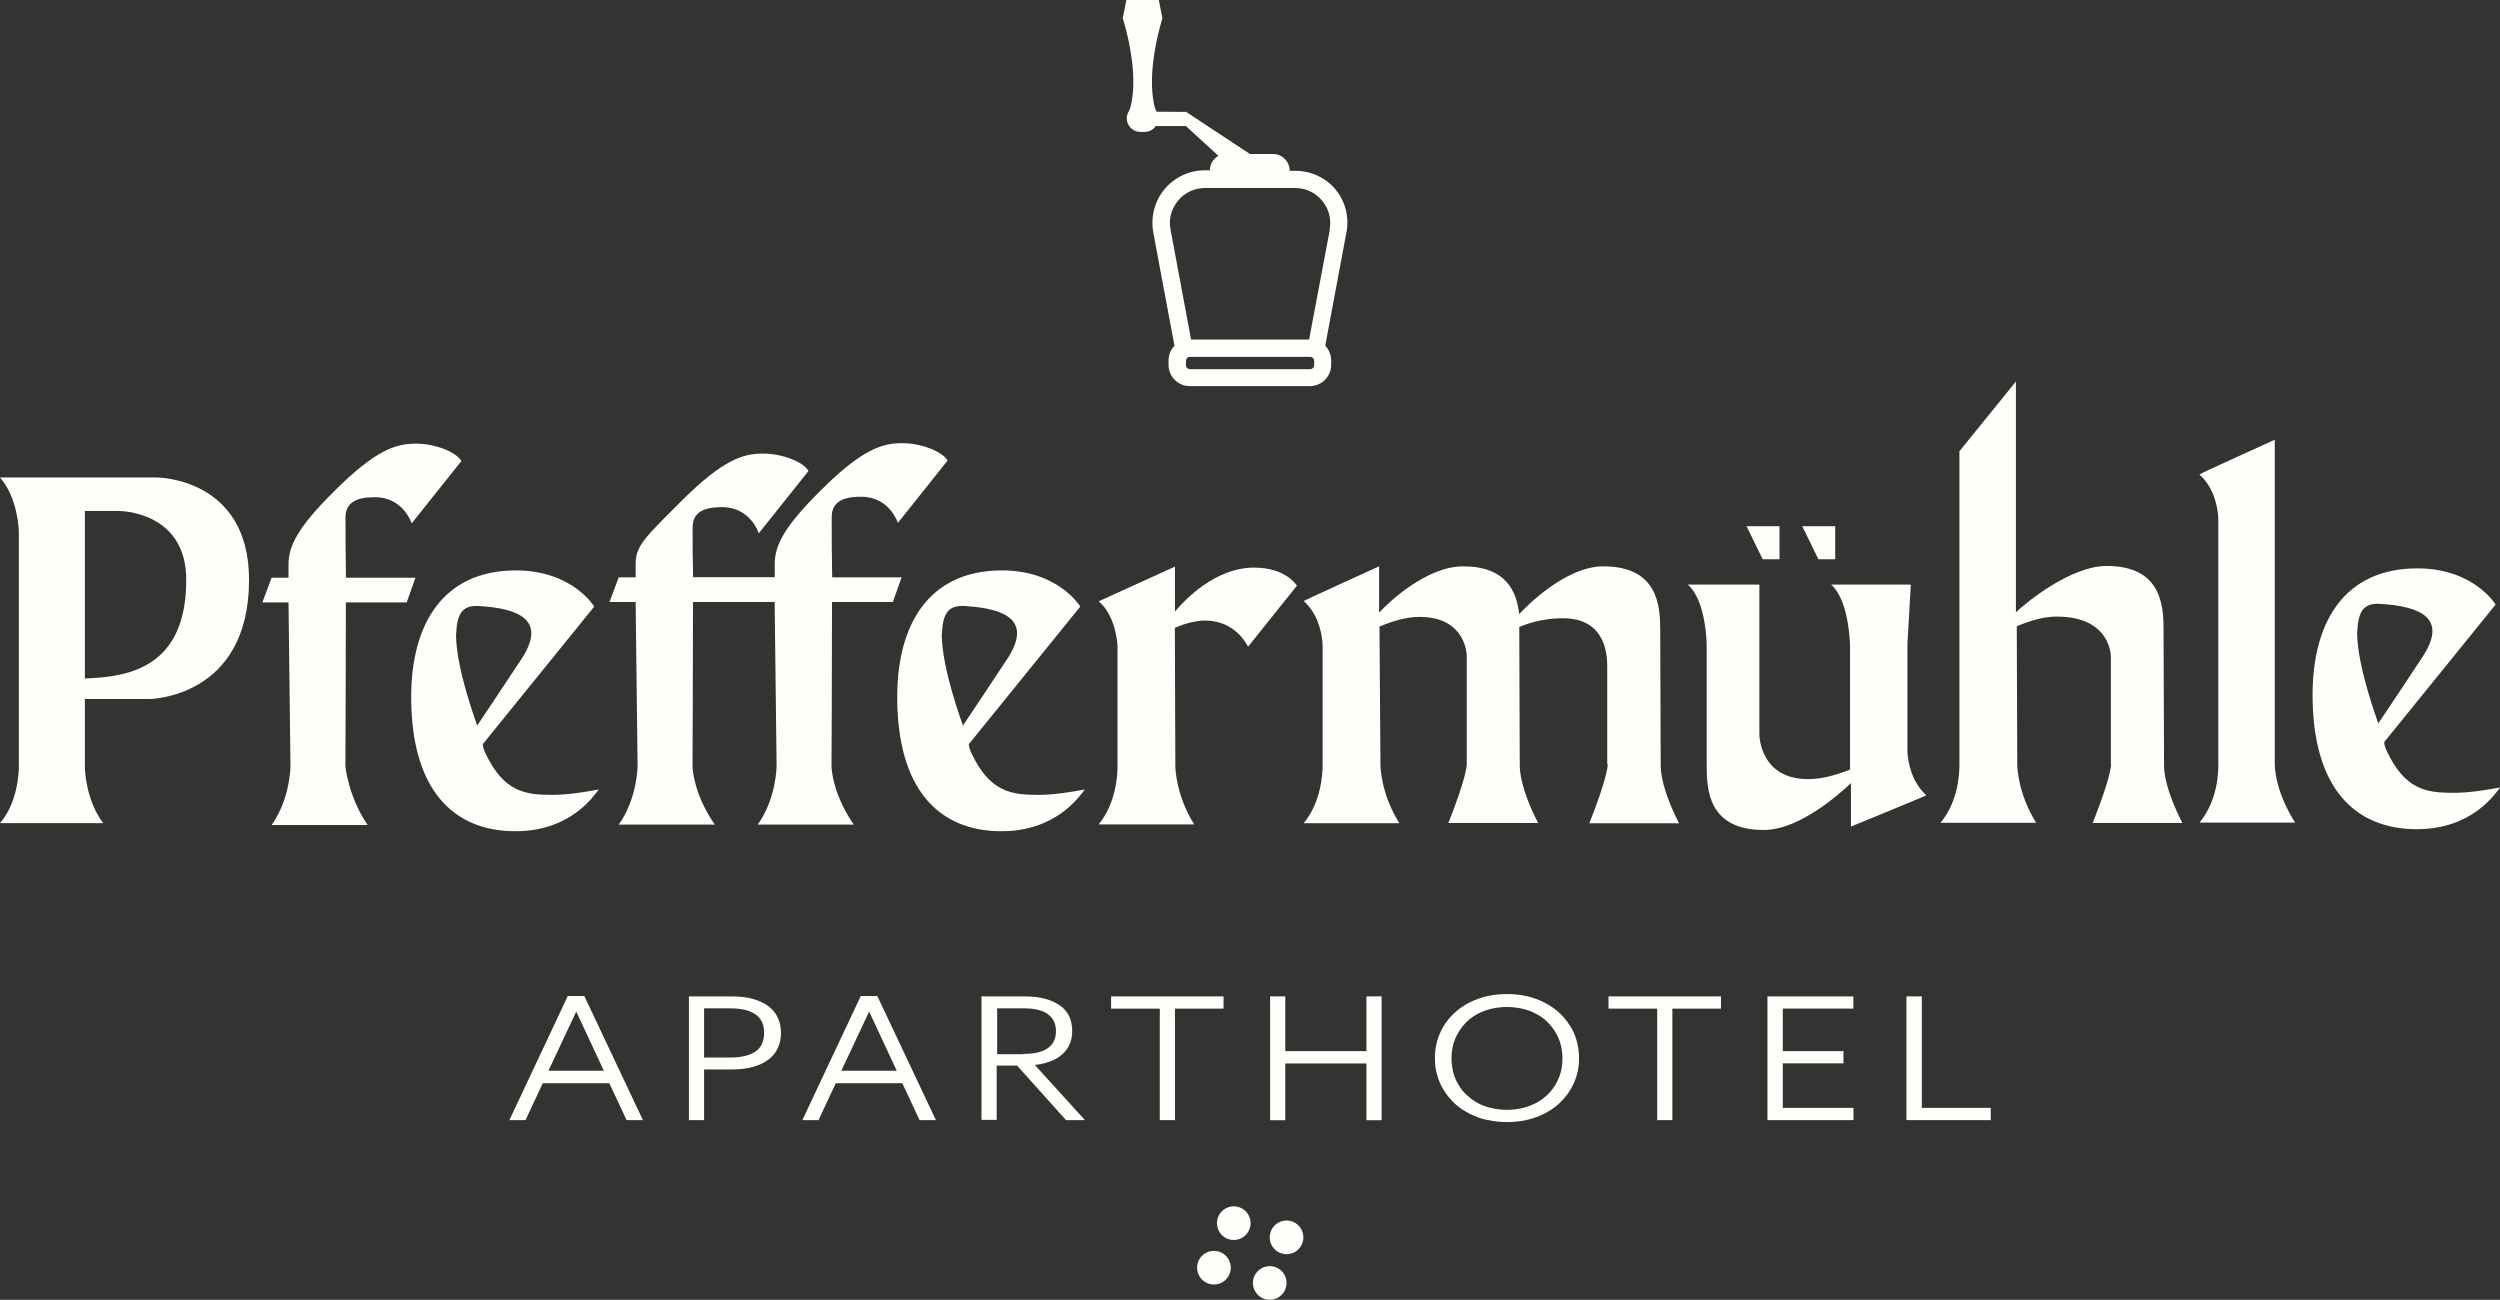 <?xml version="1.0" encoding="UTF-8"?><svg id="Ebene_1" xmlns="http://www.w3.org/2000/svg" viewBox="0 0 257.18 133.71"><rect x="0" y="0" width="257.18" height="133.71" fill="#333333" stroke="none"/><circle cx="130.62" cy="131.98" r="1.73" style="fill:#fffef9;"/><circle cx="132.35" cy="127.29" r="1.73" style="fill:#fffef9;"/><circle cx="126.92" cy="125.82" r="1.73" transform="translate(-17.61 230.95) rotate(-80.78)" style="fill:#fffef9;"/><circle cx="124.88" cy="130.41" r="1.73" style="fill:#fffef9;"/><path d="M58.43,102.46h1.68l6.03,12.77h-1.68l-1.78-3.8h-6.84l-1.78,3.8h-1.66l6.01-12.77h.02ZM62.12,110.15l-2.84-6.09-2.86,6.09h5.7Z" style="fill:#fffef9;"/><path d="M70.87,102.5h4.37c.85,0,1.59.08,2.24.27.63.18,1.16.43,1.59.76.42.33.75.71.95,1.18.22.46.32.98.32,1.54s-.1,1.1-.32,1.56c-.22.46-.53.86-.95,1.18-.43.33-.95.58-1.59.76-.63.18-1.38.27-2.24.27h-2.81v5.21h-1.56s0-12.74,0-12.74ZM75.1,108.79c.56,0,1.06-.05,1.49-.15s.8-.25,1.11-.46c.3-.2.53-.46.68-.8.15-.32.23-.7.23-1.13s-.08-.81-.23-1.13-.38-.58-.68-.78-.66-.37-1.11-.46c-.43-.1-.93-.15-1.49-.15h-2.67v5.06s2.67,0,2.67,0Z" style="fill:#fffef9;"/><path d="M88.57,102.46h1.68l6.03,12.77h-1.68l-1.78-3.8h-6.84l-1.78,3.8h-1.66l6.01-12.77h.02ZM92.25,110.15l-2.84-6.09-2.86,6.09h5.7Z" style="fill:#fffef9;"/><path d="M101,102.5h4.37c.81,0,1.54.08,2.16.25s1.13.42,1.54.71.73.68.93,1.11c.2.45.3.93.3,1.49s-.1,1.05-.32,1.49c-.22.43-.53.81-.95,1.11-.42.32-.95.55-1.56.71s-1.33.25-2.13.25h-2.81v5.58h-1.56v-12.74l.02.02ZM105.27,108.42c.53,0,1-.05,1.41-.13.42-.1.76-.23,1.06-.43s.51-.43.66-.73c.15-.3.23-.65.23-1.05s-.08-.76-.23-1.06-.38-.53-.66-.73-.65-.33-1.06-.43c-.42-.1-.9-.13-1.41-.13h-2.69v4.72h2.69v-.02ZM104.07,109h1.88l5.66,6.23h-1.94l-5.6-6.23Z" style="fill:#fffef9;"/><path d="M119.3,103.76h-5v-1.26h11.57v1.26h-5v11.47h-1.56v-11.47h-.02Z" style="fill:#fffef9;"/><path d="M130.66,102.5h1.56v5.63h8.35v-5.63h1.56v12.74h-1.56v-5.84h-8.35v5.84h-1.56v-12.74Z" style="fill:#fffef9;"/><path d="M152.95,115.21c-.65-.15-1.25-.37-1.79-.65s-1.05-.61-1.48-1.01-.81-.85-1.11-1.33c-.32-.48-.55-1.01-.71-1.58-.17-.56-.25-1.16-.25-1.79,0-.95.18-1.81.55-2.62.37-.8.86-1.49,1.53-2.09.65-.58,1.43-1.05,2.34-1.38.9-.33,1.89-.5,2.99-.5.73,0,1.41.07,2.06.22s1.25.37,1.79.65,1.03.61,1.48,1.01.81.85,1.13,1.33.55,1.01.71,1.58.25,1.16.25,1.79c0,.95-.18,1.81-.55,2.62-.37.8-.88,1.49-1.53,2.09-.65.58-1.43,1.05-2.34,1.38s-1.89.5-2.99.5c-.71,0-1.39-.08-2.04-.23l-.03.02ZM156.61,113.99c.5-.12.96-.3,1.38-.51s.8-.5,1.15-.81c.33-.32.63-.68.86-1.06.23-.4.42-.81.55-1.28s.18-.95.18-1.44-.07-1-.18-1.44c-.12-.45-.3-.88-.55-1.28-.23-.4-.53-.75-.86-1.08-.33-.32-.71-.6-1.15-.81-.43-.23-.88-.4-1.38-.51s-1.03-.18-1.59-.18-1.1.07-1.59.18-.96.3-1.39.51c-.43.23-.8.5-1.13.81-.33.32-.61.68-.86,1.08s-.42.81-.55,1.28c-.12.45-.18.93-.18,1.44s.07.98.18,1.44c.13.46.3.88.55,1.28.23.4.51.75.86,1.06s.71.6,1.13.81c.42.23.88.4,1.39.51.5.12,1.03.18,1.59.18s1.1-.07,1.59-.18Z" style="fill:#fffef9;"/><path d="M170.47,103.76h-5v-1.26h11.57v1.26h-5v11.47h-1.56v-11.47h-.02Z" style="fill:#fffef9;"/><path d="M181.83,102.5h8.83v1.26h-7.26v4.37h6.24v1.26h-6.24v4.58h7.27v1.26h-8.85v-12.74h0Z" style="fill:#fffef9;"/><path d="M196.14,102.5h1.56v11.47h7.09v1.26h-8.67v-12.74h.02Z" style="fill:#fffef9;"/><path d="M25.62,59.64c0,12.22-10.28,12.27-10.28,12.27h-6.61v6.96s0,3.32,1.89,5.81H0c1.84-2.13,1.94-5.31,1.94-5.76v-24.04c0-.45-.1-3.64-1.94-5.76h16.14s9.48,0,9.48,10.53ZM19.16,59.64c0-7.06-6.86-7.07-6.86-7.07h-3.57v17.22c4.68-.13,10.43-1.23,10.43-10.14Z" style="fill:#fffef9;"/><path d="M35.58,59.43h7.16l-.9,2.54h-6.26c0,7.75-.05,16.84-.05,16.84,0,0,.3,3.17,2.29,6.06h-9.88c1.94-2.72,1.94-6.06,1.94-6.06l-.2-16.84h-2.69l.95-2.54h1.74v-1.36c0-1.88.91-3.77,4.68-7.52,4.37-4.37,6.44-4.91,8.43-4.91s4.15.86,4.67,1.79l-5.11,6.41s-.85-2.69-3.77-2.69c-1.3,0-3.04.2-3.04,2.08,0,2.08.02,4.13.05,6.21h-.02Z" style="fill:#fffef9;"/><path d="M61.58,81.24c-.45.55-2.82,4.27-8.55,4.27-6.46,0-10.73-4.32-10.73-13.81,0-7.54,3.3-13.02,10.78-13.02,5.81,0,8.05,3.72,8.05,3.72l-11.47,14.16s0,.28.23.83c1.91,4.1,4.13,4.38,6.92,4.38,1.58,0,3.22-.27,4.77-.55v.02ZM46.91,65.24c0,3.62,2.18,9.33,2.18,9.4,0,0,3.7-5.53,4.55-6.84,2.59-3.95-.1-5.21-4.4-5.46-1.78-.1-2.22.91-2.32,2.91h0Z" style="fill:#fffef9;"/><path d="M85.59,59.39h7.16l-.9,2.54h-6.26c0,7.75-.05,16.14-.05,16.84s.3,3.17,2.29,6.06h-9.88c1.94-2.72,1.94-6.06,1.94-6.06l-.2-16.84h-8.4c0,7.75-.05,16.16-.05,16.84s.3,3.17,2.29,6.06h-9.88c1.94-2.72,1.94-6.06,1.94-6.06l-.2-16.84h-2.69l.95-2.54h1.74v-1.36c0-1.88.91-2.69,4.68-6.46,4.37-4.37,6.44-4.91,8.43-4.91s4.15.86,4.67,1.79l-5.11,6.41s-.85-2.69-3.77-2.69c-1.3,0-3.04.2-3.04,2.08,0,2.08,0,3.07.05,5.13h8.4v-1.36c0-1.88.91-3.77,4.68-7.52,4.37-4.37,6.44-4.91,8.43-4.91s4.13.86,4.67,1.79l-5.11,6.41s-.85-2.69-3.77-2.69c-1.3,0-3.04.2-3.04,2.08,0,2.08,0,4.13.05,6.21l-.03.02Z" style="fill:#fffef9;"/><path d="M111.58,81.24c-.45.55-2.84,4.27-8.55,4.27-6.46,0-10.73-4.32-10.73-13.81,0-7.54,3.3-13.02,10.78-13.02,5.81,0,8.05,3.72,8.05,3.72l-11.47,14.16s0,.28.23.83c1.91,4.1,4.13,4.38,6.92,4.38,1.58,0,3.22-.27,4.77-.55v.02ZM96.88,65.24c0,3.62,2.18,9.33,2.18,9.4,0,0,3.7-5.53,4.55-6.84,2.59-3.95-.1-5.21-4.4-5.46-1.78-.1-2.22.91-2.32,2.91h0Z" style="fill:#fffef9;"/><path d="M133.4,60.27l-5.01,6.26s-1.21-2.69-4.38-2.69c-.9,0-1.94.22-3.15.75l.05,14.18c0,.25.05,3.01,1.94,6.04h-9.83c1.83-2.22,1.94-5.2,1.94-5.91v-12.47s-.12-3.06-1.94-4.57l7.85-3.57v4.62c1.05-1.25,4.17-4.52,8.15-4.52,3.32,0,4.42,1.89,4.42,1.89l-.03-.02Z" style="fill:#fffef9;"/><path d="M165.34,78.59v-10.03c0-1.08-.1-4.96-4.55-4.96-1.53,0-3.02.28-4.5.9l.05,14.25c0,.6.15,2.54,1.89,5.91h-9.23c1.79-4.52,1.89-5.86,1.89-6.06v-11.12s0-4.02-4.86-4.02c-1.1,0-2.49.3-4.12,1l.1,14.16c0,.3.05,3.02,1.94,6.06h-9.83c1.84-2.24,1.94-5.21,1.94-5.91v-12.37s0-2.84-1.94-4.57c0-.05,7.75-3.57,7.75-3.57v4.77c.95-1.05,4.86-4.77,8.65-4.77,4.42,0,5.51,2.59,5.76,4.91.6-.65,4.72-4.91,8.65-4.91,5.71,0,5.86,4.17,5.86,6.66l.05,13.86c0,.6.15,2.54,1.89,5.91h-9.23c1.79-4.52,1.89-5.86,1.89-6.06l-.07-.03Z" style="fill:#fffef9;"/><path d="M190.41,85.03v-4.47c-1.05,1-5.21,4.77-8.88,4.82h-.1c-5.71,0-5.86-4.17-5.86-6.66v-12.27s0-4.63-1.94-6.31h7.36v15.41s0,4.6,5.01,4.6c1.16,0,2.54-.28,4.32-.98v-12.52s0-4.78-1.94-6.51h8.19l-.35,6.14v10.96s0,2.82,1.94,4.57c0,.05-7.75,3.22-7.75,3.22h.02Z" style="fill:#fffef9;"/><path d="M217.15,78.62v-11.07c0-.13-.05-4.12-5.56-4.12-1.15,0-2.49.3-4.12,1,0,4.72.05,9.53.05,14.15,0,.3.05,3.02,1.94,6.06h-9.83c1.89-2.29,1.94-5.21,1.94-6.06v-32.16c2.32-2.87,5.81-7.17,5.81-7.17v23.74c1.1-1.05,5.66-4.77,9.33-4.77,5.71,0,5.86,4.17,5.86,6.66v.45c0,2.59.05,13.32.05,13.47,0,.6.15,2.47,1.89,5.86h-9.23c1.79-4.52,1.89-5.81,1.89-6.01l-.03-.02Z" style="fill:#fffef9;"/><path d="M228.2,78.57v-25.19s0-2.84-1.94-4.57c0-.07,7.75-3.57,7.75-3.57v33.32c0,.53.1,2.89,2.09,6.06h-9.83c1.89-2.29,1.94-5.2,1.94-6.06h-.02Z" style="fill:#fffef9;"/><path d="M257.18,81.03c-.45.55-2.82,4.27-8.55,4.27-6.46,0-10.73-4.32-10.73-13.81,0-7.54,3.3-13.02,10.78-13.02,5.81,0,8.05,3.72,8.05,3.72l-11.47,14.16s0,.28.23.83c1.91,4.1,4.13,4.38,6.92,4.38,1.58,0,3.22-.27,4.77-.55v.02ZM242.48,65.02c0,3.62,2.18,9.33,2.18,9.4,0,0,3.7-5.53,4.55-6.84,2.59-3.95-.1-5.21-4.4-5.46-1.78-.1-2.22.91-2.32,2.91h0Z" style="fill:#fffef9;"/><polygon points="181.33 57.53 183.06 57.53 183.06 54.13 179.67 54.13 181.33 57.53" style="fill:#fffef9;"/><polygon points="187.06 57.53 188.79 57.53 188.79 54.13 185.4 54.13 187.06 57.53" style="fill:#fffef9;"/><path d="M137.41,19.51c-1.03-1.23-2.54-1.94-4.17-1.94h-.56c-.02-.96-.78-1.76-1.81-1.73h-2.29l-6.56-4.33h-.02l-3.02-.02c-.07-.15-.15-.32-.18-.42-.98-3.77.78-9.18.78-9.18l-.37-1.89h-3.34l-.37,1.89s1.79,5.41.78,9.18c-.03.15-.25.56-.25.56-.4.91.28,1.94,1.3,1.94h.42c.48,0,.9-.23,1.13-.6h3.12l3.34,3.06c-.51.28-.88.86-.88,1.49h-.51c-1.61,0-3.12.71-4.15,1.94-1.03,1.25-1.44,2.86-1.16,4.45l2.18,11.66c-.38.4-.61.93-.61,1.53v.43c0,1.21.98,2.19,2.19,2.19h12.35c1.21,0,2.19-.98,2.19-2.19v-.43c0-.6-.23-1.13-.61-1.53l2.18-11.66c.3-1.59-.1-3.2-1.15-4.45l.07.03ZM135.19,37.56c0,.23-.18.42-.42.42h-12.35c-.23,0-.42-.18-.42-.42v-.43c0-.23.18-.42.42-.42h12.35c.23,0,.42.18.42.42v.43ZM136.8,23.64l-2.13,11.29h-12.14l-2.11-11.29c-.22-1.08.07-2.14.76-2.99.68-.83,1.69-1.31,2.77-1.31h9.28c1.1,0,2.09.48,2.79,1.31.7.85.96,1.91.76,2.99Z" style="fill:#fffef9;"/></svg>
